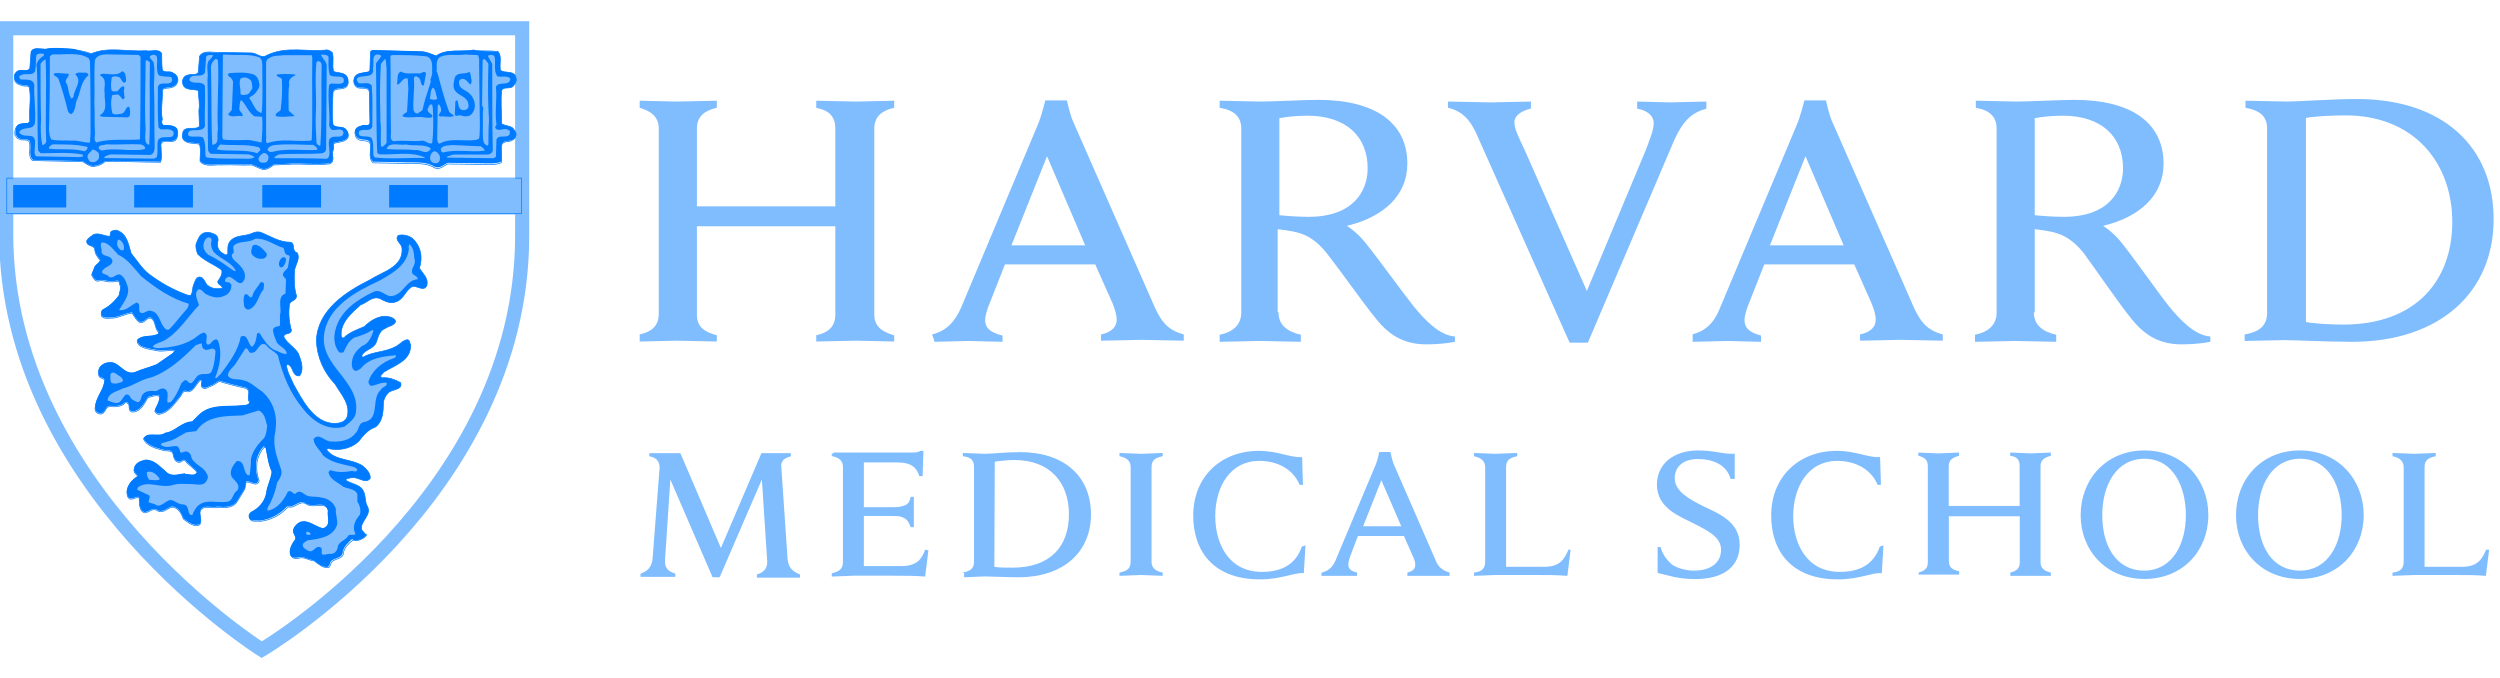 <?xml version="1.0" encoding="UTF-8"?>
<svg id="Layer_1" data-name="Layer 1" xmlns="http://www.w3.org/2000/svg" viewBox="0 0 177 48">
  <defs>
    <style>
      .cls-1 {
        stroke-width: .05px;
      }

      .cls-1, .cls-2 {
        stroke: #007bff;
      }

      .cls-1, .cls-2, .cls-3 {
        fill: none;
      }

      .cls-2 {
        stroke-width: .05px;
      }

      .cls-3 {
        stroke: #80bdff;
      }

      .cls-4 {
        fill: #007bff;
      }

      .cls-4, .cls-5 {
        stroke-width: 0px;
      }

      .cls-5 {
        fill: #80bdff;
      }
    </style>
  </defs>
  <path class="cls-5" d="M104.43,9.27c-.38-.79-.91-1.41-1.91-1.64v-.44c.62,0,2.58.06,3.05.06.44,0,2.2-.06,2.82-.06v.5c-.56.12-1.17.44-1.17.97,0,.44.23.91.73,1.97l4.4,9.97,4.17-9.97c.29-.79.56-1.41.56-1.91,0-.56-.5-.91-1.17-1.03v-.5c.56,0,1.91.06,2.32.06.38,0,1.97-.06,2.58-.06v.5c-1.03.29-1.64.85-2.26,2.2l-6.13,14.37h-1.29l-6.69-14.99Z"/>
  <path class="cls-5" d="M45.29,23.68c.79-.18,1.35-.56,1.35-1.47v-13.11c0-.85-.56-1.23-1.35-1.47v-.5c.44,0,2.2.06,2.64.06.5,0,2.38-.06,2.82-.06v.5c-.79.18-1.41.56-1.41,1.47v5.51h9.8v-5.51c0-.91-.5-1.29-1.35-1.47v-.5c.44,0,2.26.06,2.82.06.44,0,2.26-.06,2.7-.06v.5c-.79.18-1.41.56-1.41,1.47v13.17c0,.85.56,1.23,1.41,1.47v.44c-.44,0-2.26-.06-2.7-.06-.5,0-2.38.06-2.82.06v-.44c.79-.18,1.35-.56,1.35-1.47v-6.25h-9.8v6.25c0,.91.56,1.23,1.41,1.47v.44c-.44,0-2.32-.06-2.82-.06-.44,0-2.26.06-2.64.06v-.5ZM65.97,23.68c1.03-.23,1.64-.91,2.08-1.91l5.46-13.02c.23-.56.5-1.64.5-1.64h1.53s.23,1.11.5,1.64l5.75,13.08c.44.91.85,1.53,2.02,1.85v.44c-.62,0-2.58-.06-2.99-.06s-2.26.06-2.87.06v-.44c.85-.18,1.11-.62,1.11-1.03,0-.38-.12-.73-.29-1.17l-1.23-2.76h-6.39l-1.11,2.82c-.12.29-.29.79-.29,1.11,0,.5.23.85,1.23,1.11v.44c-.56,0-2.02-.06-2.38-.06l-2.43.06-.18-.53ZM76.83,17.37l-2.7-6.31-2.52,6.31h5.22ZM65.97,23.68c1.03-.23,1.64-.91,2.08-1.91l5.46-13.02c.23-.56.5-1.64.5-1.64h1.53s.23,1.11.5,1.64l5.75,13.08c.44.91.85,1.53,2.02,1.85v.44c-.62,0-2.58-.06-2.99-.06s-2.26.06-2.87.06v-.44c.85-.18,1.11-.62,1.11-1.03,0-.38-.12-.73-.29-1.17l-1.23-2.76h-6.39l-1.11,2.82c-.12.29-.29.79-.29,1.11,0,.5.23.85,1.23,1.11v.44c-.56,0-2.02-.06-2.38-.06l-2.43.06-.18-.53ZM76.83,17.37l-2.7-6.31-2.52,6.31h5.22ZM119.77,23.68c1.03-.23,1.64-.91,2.02-1.91l5.46-13.02c.23-.56.5-1.64.5-1.64h1.53s.23,1.11.5,1.64l5.75,13.08c.44.91.85,1.53,2.02,1.85v.44c-.62,0-2.58-.06-2.99-.06s-2.26.06-2.87.06v-.44c.85-.18,1.11-.62,1.11-1.03,0-.38-.12-.73-.29-1.17l-1.23-2.76h-6.37l-1.11,2.82c-.12.29-.29.79-.29,1.11,0,.5.23.85,1.17,1.11v.44c-.56,0-2.02-.06-2.32-.06l-2.52.06v-.53h-.06ZM130.53,17.37l-2.7-6.31-2.52,6.31h5.22ZM158.93,23.68c1.03-.18,1.58-.62,1.58-1.53v-13.05c0-.91-.56-1.29-1.53-1.47v-.5c.56,0,2.43.06,2.93.06.85,0,3.17-.18,4.96-.18,6.07,0,9.68,3.37,9.68,8.51s-3.78,8.68-10.03,8.68c-1.79,0-3.99-.12-4.78-.12-.5,0-2.26.06-2.82.06v-.47ZM163.27,22.8c.62.12,1.79.18,2.64.18,5.07,0,7.71-3.05,7.71-7.27s-2.76-7.54-7.54-7.54c-.97,0-2.2.06-2.82.18v14.46Z"/>
  <path class="cls-5" d="M90.52,22.12c0,.85.56,1.35,1.58,1.58v.5c-.56,0-2.38-.06-2.93-.06-.44,0-2.26.06-2.82.06v-.5c.91-.18,1.53-.67,1.53-1.58v-13.02c0-.79-.44-1.29-1.53-1.47v-.5c.56,0,2.32.06,2.87.06.85,0,3.17-.12,4.11-.12,4.05,0,6.31,1.64,6.31,4.52,0,2.26-1.7,3.78-4.28,4.4,0,0,.62.38,1.17,1.03.73.85,2.76,3.67,3.55,4.66.79.97,1.85,2.08,2.93,2.14v.38c-.56.12-1.35.18-2.02.18-1.41,0-2.52-.5-3.55-1.79-.91-1.11-2.58-3.49-3.55-4.72-.62-.73-1.29-1.35-2.64-1.53-.23-.06-.5-.06-.79-.12v5.87l.06.03ZM90.52,15.23c.56.06,1.35.12,2.14.12,3.17,0,4.17-1.85,4.17-3.43,0-2.26-1.53-3.73-4.28-3.73-.56,0-1.41.06-1.97.18v6.86h-.06Z"/>
  <path class="cls-5" d="M144,22.12c0,.85.56,1.35,1.58,1.58v.5c-.56,0-2.38-.06-2.93-.06-.44,0-2.26.06-2.82.06v-.5c.91-.18,1.53-.67,1.53-1.58v-13.02c0-.79-.44-1.29-1.47-1.47v-.5c.56,0,2.32.06,2.87.06.85,0,3.17-.12,4.11-.12,4.05,0,6.31,1.64,6.31,4.52,0,2.26-1.7,3.78-4.28,4.4,0,0,.62.38,1.17,1.03.73.85,2.7,3.67,3.49,4.66.79.97,1.85,2.08,2.93,2.14v.38c-.56.12-1.35.18-2.02.18-1.41,0-2.52-.5-3.55-1.79-.91-1.11-2.52-3.49-3.43-4.72-.62-.73-1.29-1.35-2.64-1.53-.23-.06-.5-.06-.79-.12v5.87l-.06.03ZM144,15.23c.56.06,1.35.12,2.14.12,3.17,0,4.17-1.85,4.17-3.43,0-2.26-1.53-3.73-4.28-3.73-.56,0-1.41.06-1.97.18v6.86h-.06Z"/>
  <path class="cls-5" d="M117.34,38.73h.23c.12.5.44.91.79,1.23.44.29,1.03.44,1.58.44,1.17,0,1.91-.56,1.91-1.47s-.91-1.35-2.02-1.91c-.85-.44-2.52-1.03-2.52-2.7,0-1.47,1.17-2.43,2.93-2.43,1.17,0,1.79.29,2.58.23v1.79h-.29c-.29-1.03-1.29-1.41-2.32-1.41-1.17,0-1.64.67-1.64,1.35,0,.97,1.11,1.53,2.08,2.02,1.23.56,2.52,1.17,2.52,2.7s-1.11,2.43-3.17,2.43c-1.23,0-1.97-.29-2.64-.44v-1.85h-.03Z"/>
  <path class="cls-5" d="M135.82,40.54c.44-.12.67-.29.67-.73v-6.81c0-.44-.23-.62-.67-.73v-.23c.18,0,1.17.06,1.41.06s1.23-.06,1.47-.06v.23c-.44.12-.73.29-.73.73v2.82h5.02v-2.82c0-.5-.23-.67-.67-.73v-.23c.23,0,1.17.06,1.47.06.23,0,1.17-.06,1.41-.06v.23c-.44.12-.73.29-.73.73v6.81c0,.44.29.62.73.73v.23h-2.87v-.23c.44-.12.67-.29.67-.73v-3.26h-5.02v3.17c0,.5.29.62.73.73v.23h-2.87v-.15Z"/>
  <path class="cls-5" d="M133.35,38.61l-.12,1.97c-.67-.06-1.58.44-3.11.44-3.26,0-4.72-1.97-4.72-4.52,0-2.7,1.91-4.58,4.66-4.58,1.35,0,2.2.5,3.05.44l.06,1.97h-.23c-.5-1.17-1.64-1.7-2.87-1.7-2.02,0-3.11,1.79-3.11,3.93,0,1.79.85,3.93,3.31,3.93,1.35,0,2.38-.5,2.82-1.79l.26-.09Z"/>
  <path class="cls-5" d="M147.31,36.47c0-2.52,1.79-4.58,4.52-4.58s4.52,2.08,4.52,4.58-1.79,4.52-4.52,4.52-4.52-2.02-4.52-4.52ZM154.76,36.47c0-2.02-.91-3.99-2.93-3.99s-2.99,1.91-2.99,3.99.91,3.93,2.99,3.93c2.02-.03,2.93-1.94,2.93-3.93Z"/>
  <path class="cls-5" d="M158.31,36.47c0-2.52,1.79-4.58,4.52-4.58s4.52,2.08,4.52,4.58-1.79,4.52-4.52,4.52-4.52-2.02-4.52-4.52ZM165.79,36.47c0-2.02-.91-3.99-2.93-3.99s-2.99,1.91-2.99,3.99.91,3.93,2.99,3.93c2.02-.03,2.93-1.94,2.93-3.93Z"/>
  <path class="cls-5" d="M59.02,32.04h5.51c.18,0,.5,0,.62-.12h.23l-.06,1.79h-.23c-.18-.56-.5-.97-1.58-.97h-2.35v3.17h1.91c.23,0,.62,0,.73-.06.44-.06.62-.29.67-.67h.23v2.14h-.23c-.12-.38-.29-.62-.67-.73-.12-.06-.5-.06-.73-.06h-1.91v3.55h2.64c1.11,0,1.47-.5,1.7-1.17l.23.06-.23,1.85c-.85-.06-1.35-.06-2.26-.06h-2.82c-.23,0-1.23.06-1.53.06v-.23c.5-.12.79-.29.79-.79v-6.72c0-.44-.23-.67-.79-.79v-.18h.12v-.06Z"/>
  <path class="cls-5" d="M80.05,33.09c0-.44-.23-.67-.79-.79v-.23c.29,0,1.29.06,1.53.06s1.23-.06,1.53-.06v.23c-.56.12-.79.29-.79.79v6.66c0,.44.23.67.79.79v.23c-.29,0-1.23-.06-1.53-.06-.23,0-1.23.06-1.53.06v-.23c.56-.12.79-.29.79-.79v-6.66Z"/>
  <path class="cls-5" d="M93.57,40.54c.56-.12.85-.5,1.03-.97l2.82-6.72c.12-.29.23-.85.23-.85h.79s.12.56.23.85l2.93,6.72c.18.5.44.79,1.03.97v.23h-2.99v-.23c.44-.12.56-.29.56-.56,0-.18-.06-.38-.18-.62l-.62-1.41h-3.26l-.56,1.47c-.06.18-.12.44-.12.56,0,.23.12.44.62.56v.23h-2.52v-.23ZM99.21,37.26l-1.41-3.26-1.29,3.26h2.7Z"/>
  <path class="cls-5" d="M92.43,38.61l-.12,1.97c-.67-.06-1.58.44-3.11.44-3.26,0-4.72-1.97-4.72-4.52,0-2.7,1.91-4.58,4.66-4.58,1.35,0,2.2.5,3.05.44l.06,1.97h-.23c-.5-1.17-1.64-1.7-2.87-1.7-2.02,0-3.11,1.79-3.11,3.93,0,1.79.85,3.93,3.31,3.93,1.35,0,2.38-.5,2.82-1.79l.26-.09Z"/>
  <path class="cls-5" d="M111.03,38.96c-.29.67-.62,1.17-1.7,1.17h-2.7v-7.04c0-.5.23-.67.79-.79v-.23c-.29,0-1.29.06-1.53.06s-1.23-.06-1.53-.06v.23c.56.12.79.38.79.79v6.66c0,.5-.23.73-.79.79v.23c.29,0,1.29-.06,1.53-.06h2.82c.91,0,1.47,0,2.26.06l.23-1.85h-.18v.03Z"/>
  <path class="cls-5" d="M176,38.96c-.29.67-.62,1.17-1.7,1.17h-2.64v-7.04c0-.5.23-.67.79-.79v-.23c-.29,0-1.29.06-1.53.06s-1.23-.06-1.53-.06v.23c.56.12.79.38.79.79v6.66c0,.5-.23.73-.79.79v.23c.29,0,1.29-.06,1.53-.06h2.82c.91,0,1.47,0,2.26.06l.23-1.85h-.23v.03Z"/>
  <path class="cls-5" d="M68.17,40.54c.56-.12.79-.29.79-.79v-6.72c0-.5-.29-.67-.79-.73v-.23c.29,0,1.29.06,1.53.06.44,0,1.58-.12,2.52-.12,3.11,0,5.02,1.7,5.02,4.4s-1.97,4.46-5.13,4.46c-.91,0-1.97-.06-2.38-.06-.23,0-1.17.06-1.47.06v-.29l-.09-.03ZM70.4,40.13c.29.06.85.06,1.29.06,2.64,0,3.99-1.47,3.99-3.78s-1.41-3.84-3.84-3.84c-.5,0-1.03.06-1.41.12l-.03,7.45Z"/>
  <path class="cls-5" d="M55.76,39.58l-.44-6.48c-.06-.44.18-.67.67-.79v-.23h-2.08l-2.87,6.72-2.87-6.72h-2.2v.23c.5.06.73.38.73.79l-.5,6.48c-.06.5-.29.85-.85,1.03v.23h2.46v-.23c-.62-.18-.73-.5-.73-.91l.38-5.75,2.99,6.92h.5l2.99-6.92.38,5.81c0,.38-.12.73-.73.91v.23h3.05v-.23c-.59-.23-.82-.53-.88-1.09Z"/>
  <path class="cls-5" d="M18.09,34.19v.09-.09ZM14.55,27.47s0-.04,0-.04v.04ZM20.38,23.36s0,0,.04.04c-.04,0-.04-.04-.04-.04ZM15.61,20.09s.09-.04.09-.09c-.04.04-.04.09-.09.09ZM6.81,19.78h.09s-.09,0-.09,0ZM8.09,16.64s-.04.22-.04.22c-.04.13-.13.22-.27.22l-.53-.09c-.22-.04-.4-.09-.57-.04-.09.04-.18.13-.31.27.04,0,.09.04.09.04.13.04.4.13.44.44,0,.22.13.4.27.57l.09.13s.04.09.04.18c0,.04,0,.09-.04.13l-.22.27-.13.13s-.13.27-.18.44c.04.09.13.18.18.22.22-.04.4-.04.57,0l.35.04s.09,0,.04,0h.13c.13-.04.35-.04.53.09,0,0,.13.31.18.35.04.09.04.22.04.31,0,.13-.04.27-.04.35l-.04.18s-.04.09-.04.13c-.31.49-.75.84-1.28,1.11.04,0,.04-.04.04-.04v.09c.09.04.27.04.4,0h.13c.22,0,.44-.09.66-.18l.71-.18c.13-.04.22.04.27.13.13.27.31.44.44.53l.13-.13c.13-.13.35-.31.71-.18t.09.04c.22.18.31.44.35.62.04.13.09.27.18.35.04.04.04.09.09.13v.09c0,.27-.22.35-.31.4h-.04s-.04.04-.09.04l-.57.09c-.22,0-.35.04-.49.09t.09.09c.27.13.62.18.97.27l.18.04h1.15c.09,0,.13.04.18.13.04.09,0,.18-.04.27l-.13.18s-.04.04-.09.09l-1.15.8s-.71.27-.71.27l-.88.35s-.04,0-.04.04c-.53.13-.88-.13-1.19-.4-.22-.18-.4-.31-.57-.31-.22,0-.35.04-.53.22-.04.04-.09.13-.09.22v.09l.04.04c.09.04.35.13.35.44,0,.4-.18.71-.35,1.06-.13.27-.27.53-.31.8v.04s0,.13.04.13h.04s.09,0,.09-.04l.09-.09c.04-.13.18-.31.44-.35h.09c.49.04.71,0,.88-.18.04-.04.09-.09.13-.09.13-.04.31,0,.4.13.13.09.18.22.18.4v.13c.27-.04.49-.31.71-.71l.09-.18s.13-.09.18-.13l.18-.04c.22-.09.53-.18.8,0,.04.04.09.09.13.18,0,.09.04.13.04.22,0,.27-.09.44-.18.62,0,0-.04.13-.09.22.44-.09.75-.49,1.11-.93l.18-.27c.04-.13.22-.44.57-.44h.09c.13.04.22,0,.44-.31l.35-.4s.09-.04.13-.04h.13c.09,0,.13,0,.18.04.04.04.09.09.09.13v.35s.27-.09.35-.13l.49-.31s.13-.04.22-.04l1.81.49c.35.13.44.4.44.62v.4s0,.09.04.09c.04.04.09.13.09.18s0,.09-.04.09c-.09.18-.27.4-.75.4l-.93.04c-.75,0-1.46.04-1.99.53l-.49.49s-.13.09-.18.09c-.35,0-.62.18-.93.4-.27.18-.57.35-.93.44-.27.13-.57.13-.8.13s-.35,0-.44.04c.22.27.66.4,1.06.53.04,0,.22.04.22.04.18,0,.49.04.62.31,0,.04.04.04.04.09.04.27.09.35.18.4l.04-.04c.09-.04.35-.22.57,0,.04.04.44.44.44.44l.49.49c.09.09.04.18,0,.27-.22.4-.62.31-.88.27l-.22-.04s-.27,0-.27,0c-.4.09-.93.18-1.28-.27l.04.04-.35-.31c-.31-.27-.53-.49-.93-.49-.35.09-.53.22-.57.4l.09.09.18.18s.04.09.04.13v.04c0,.09-.04.13-.13.18-.31.22-.66.53-.66.88v.13s0,.04.04.04.13-.04.13-.04c.13-.04.35-.13.57,0,.09.04.13.09.13.18l.04.27c0,.31.04.44.13.53.09-.04.13-.04.13-.04.22-.09.53-.27.88,0,.04.04.18,0,.35-.13l.35-.18h.09c.66,0,.88.57,1.06.93h.04c.27.22.53.4.71.31,0-.04.04-.04.04-.09s0-.13-.04-.22c0-.09-.04-.18-.04-.27,0-.22.09-.49.4-.62.04,0,.62-.04.62-.04h.49c.57.04,1.02.04,1.19-.31,0,0,.4-.66.44-.8,0-.09.09-.44.09-.44,0-.09.09-.18.18-.22.22-.04.4,0,.57.09,0,0,.09.04.13.04-.09-.31-.18-.62-.18-.93,0-.18,0-.31.04-.49.13-.44.31-.84.57-1.06.09-.09.18-.09.31-.04l.13.04c.09.04.13.09.18.18l.13.57c.09.4.13.75.31,1.11.04.04.04.09.04.13l-.22.88-.18.71c-.18.66-.62,1.19-1.24,1.5,0,0-.04.04,0,.09h.49c.66-.09,1.33-.4,1.77-.93.09-.09.18-.09.27-.09.13.04.22,0,.4-.13.22-.13.53-.31.93-.09.13.13.35.09.62.09.35-.04.97-.09,1.11.62v.44c.04.35.13.93-.53,1.11-.04,0-.04.04-.13,0l-.66-.27c-.53-.27-.75-.35-1.02-.04-.04.09-.13.18-.09.22.09.18.31.57,0,.84,0,0,.04-.04.04-.09l-.04.04c-.18.31-.27.53-.22.71,0,0,.04.04.27,0,.27-.13.57,0,.8.09l.35.09s.13.04.13.04l.09.09c.22.18.44.31.66.35,0-.04.04-.04.04-.04l.13-.31s.44-.22.44-.22c.27-.09.31-.13.31-.22.09-.44.4-.84.8-1.11.04-.04.13-.04.18-.04.09,0,.4-.09.57-.22l-.04-.04-.09-.13s-.09-.09-.09-.13v-.18c0-.31.18-.57.31-.75.13-.22.22-.35.22-.49,0-.09-.04-.13-.09-.22t-.04-.09l-.09-.44c-.04-.27-.04-.53-.27-.66l-.49-.22-.53-.27c-.09-.04-.13-.13-.13-.22,0-.22.13-.35.44-.4h.09c.35-.09.62,0,.84.09.22.09.31.09.35.04-.04-.18-.22-.4-.4-.57-.31-.22-.66-.31-1.06-.4-.57-.13-1.19-.27-1.59-.84-.04-.04-.04-.09-.04-.13,0-.09.04-.13.09-.18l.09-.09s.13-.09.27-.09c.75.18,1.46,0,1.95-.4.31-.4.66-.84,1.19-1.02.4-.31.49-.84.49-1.5.04-.35.18-.62.4-.88l.53-.27c.18-.04.22-.09.27-.09-.31-.13-.66-.31-1.02-.27-.04,0-.09,0-.18-.04-.18-.09-.22-.22-.22-.31v-.04c0-.18.13-.31.22-.4l.04-.04s.04-.04.09-.04l.57-.31c.75-.4,1.19-.71,1.19-1.33t-.04-.04c-.09.04-.18.09-.27.18l-.4.27c-.35.22-.8.31-1.19.4-.4.09-.8.18-1.11.35-.04.04-.09.04-.13.04-.13,0-.27-.09-.35-.22,0-.04-.04-.09-.04-.13,0-.13.04-.27.13-.31.13-.18.31-.27.49-.4.22-.13.35-.22.4-.35l.09-.22c.09-.31.27-.71.66-.88.04-.04.35-.18.35-.18q.09-.04.13-.09s0,0-.04-.04c-.62-.18-1.24.31-1.55.62t-.09.04l-.22.09c-.4.18-.84.35-1.15.66-.04.04-.09.04-.09.09-.13.04-.27,0-.35-.04-.09-.09-.18-.22-.18-.35-.09-.97.66-1.68,1.33-2.26l.13-.13s.09-.04.13-.04l.4-.22c.31-.18.66-.44,1.15-.22.35.18.66.35.97.22.22-.09.35-.27.49-.44.13-.22.31-.44.57-.57.27-.09.49-.04.66.04.09.04.22.09.27.04l.04-.04v-.09c0-.18-.13-.35-.31-.57l-.22-.31s-.04-.09-.04-.13v-.09c.09-.18.09-.4.09-.57,0-.44-.18-.93-.57-1.24-.09-.04-.35-.18-.57-.13.04.04.09.13.09.13l.22.49v.18c0,1.11-.93,1.55-1.72,1.95l-.66.35c-1.55.75-3.58,2.03-3.71,4.07.04,1.06.44,2.03,1.28,2.87l.04.04.27.44c.31.49.66,1.02.66,1.64,0,.13,0,.31-.09.49-.27.62-.97.62-1.24.62-1.5-.09-2.34-1.64-2.96-2.74l-.09-.18-.13-.27c-.18-.35-.35-.71-.4-1.15,0-.09.04-.18.09-.22.09-.09.27-.22.53-.04.04.04.31.44.31.44.04.09.04.13.09.13.04-.09.09-.13.09-.22,0-.27-.13-.57-.22-.84l-.04-.09c-.09-.13-.27-.27-.4-.44-.22-.22-.44-.4-.62-.71t-.04-.09v-.04c0-.35.31-.44.44-.49,0,0,.04,0,.09-.04-.09-.4-.18-.8-.18-1.19,0-.22,0-.4.04-.62v-.09l.35-.35c.09-.09.13-.09.13-.09-.13-.44-.13-.88-.13-1.33v-.53s.13-.44.13-.44c.04-.18.13-.31.13-.44,0-.04,0-.09-.04-.13-.22-.13-.27-.4-.31-.53,0,0,0-.13-.04-.13h.09c-.62,0-1.15-.22-1.64-.44l-.57-.27c-.13-.04-.27,0-.44.09l-.31.09-.31.04c-.31.04-.62.09-.8.31-.09.13-.09.27-.09.57v.27c-.04.18-.13.22-.22.27-.18.09-.35,0-.44-.09h-.04c-.49-.27-.66-.75-.53-1.24.04-.09-.04-.13-.09-.18-.13-.09-.35-.13-.53-.09-.13.04-.22.22-.35.44,0,0-.04.09-.04.13v.04c0,.18.04.35.09.44.22.22.53.4.84.57l.8.49s.04.04.09.13c.04.09.04.18.04.22,0,.27-.13.53-.27.66.09.04.27.18.27.4v.09c0,.09-.09.18-.18.22-.49.13-.93,0-1.28-.27l-.22-.31c-.09-.13-.13-.18-.18-.18-.04.04-.09.13-.09.22l-.09.22s-.04.18-.04.18c-.04.18-.04.44-.22.62-.04.04-.13.09-.22.04l-.22-.04c-.97-.31-1.86-.84-2.83-1.55-.44-.31-.75-.75-1.06-1.19l-.22-.31s-.04-.04-.04-.09l-.09-.31c-.18-.57-.31-.97-.75-1.11.13.13.04.13.04.13Z"/>
  <path class="cls-3" d="M.44,16.59V2h36.53v14.68c0,18.48-18.44,29.32-18.44,29.32,0,0-18.09-11.36-18.09-29.41Z"/>
  <path class="cls-4" d="M25.91,37.86c-.09-.09-.27-.31-.31-.35-.13-.66.84-1.06.35-1.77-.13-.4-.04-.93-.44-1.24-.27-.22-.66-.27-1.02-.49,0-.18.22-.13.35-.18.53-.13,1.02.49,1.37.04.04-.35-.27-.66-.53-.88-.8-.53-1.99-.35-2.56-1.15l.09-.09c.75.18,1.59.04,2.17-.49.35-.44.66-.84,1.19-1.02.53-.4.57-1.06.57-1.72.04-.27.13-.49.35-.71.27-.27,1.02-.18.88-.71-.4-.22-.84-.4-1.33-.35-.22-.13.04-.27.13-.4.75-.49,1.95-.8,1.9-1.95-.09-.13-.04-.31-.22-.35-.35.04-.53.35-.84.49-.71.4-1.64.35-2.3.75-.13,0-.09-.18-.04-.22.27-.35.8-.4.97-.84.13-.35.22-.84.62-.97.22-.18.62-.18.75-.49-.04-.18-.22-.27-.35-.31-.71-.22-1.37.18-1.86.66-.49.22-1.06.4-1.46.8-.09.04-.18-.04-.18-.13-.09-.97.75-1.64,1.37-2.21.44-.13.84-.66,1.37-.44.35.18.75.4,1.15.22.53-.18.66-.8,1.11-1.06.35-.13.84.4,1.06-.09.13-.53-.31-.84-.53-1.24.27-.75.09-1.59-.53-2.12-.27-.18-.66-.27-.97-.18-.27.35.22.53.27.88.13,1.37-1.37,1.68-2.26,2.26-1.68.84-3.71,2.12-3.8,4.29.04,1.19.53,2.26,1.33,3.1.44.75,1.11,1.42.84,2.34-.18.4-.62.44-.97.44-1.42-.09-2.21-1.68-2.83-2.79-.18-.44-.44-.84-.49-1.33.09-.09.13-.04.22,0,.27.22.22.8.71.75.35-.49.09-1.11-.09-1.59-.27-.44-.8-.71-1.02-1.15-.04-.35.49-.13.53-.49-.18-.62-.22-1.28-.13-1.86.09-.27.49-.22.49-.57-.18-.62-.18-1.19-.13-1.86.09-.4.4-.8.18-1.19-.44-.13-.09-.66-.49-.75-.8,0-1.42-.44-2.12-.71-.35-.09-.62.13-.88.18-.44.09-.93.09-1.24.44-.22.27-.18.53-.18.88-.09.22-.27.04-.35,0-.35-.18-.44-.53-.35-.88.04-.18-.04-.35-.18-.44-.22-.13-.53-.22-.8-.13-.35.13-.44.49-.57.8-.04.22.04.53.13.71.49.49,1.15.71,1.68,1.11.09.27-.09.57-.27.8-.04.27.35.27.31.49-.4.09-.75.04-1.06-.22-.18-.18-.22-.53-.53-.57-.27,0-.35.4-.44.57-.09.22-.04.57-.22.75l-.22-.04c-.97-.35-1.86-.84-2.74-1.5-.49-.4-.84-.97-1.24-1.46-.18-.57-.27-1.42-1.06-1.64-.18.04-.4.04-.4.22l-.04.22c-.4,0-.75-.27-1.15-.13-.18.13-.4.27-.49.44-.04.44.49.27.57.57,0,.31.22.57.4.8-.09.18-.27.27-.4.44l-.22.57c.09.18.22.44.44.44.35-.13.62.09.97.04.22.04.57-.18.57.18.13.27,0,.53-.04.8-.31.44-.71.8-1.15,1.02-.13.09-.13.31-.09.44.18.22.53.13.8.13.49-.04.88-.31,1.37-.35.13.22.31.53.53.66.4.09.49-.44.84-.27.31.22.22.71.49.97.04.18-.13.18-.22.22-.4.13-.97,0-1.28.35-.04.18.13.35.27.44.35.18.8.22,1.24.31.4.04.8-.09,1.15,0l-.13.18-1.15.8c-.53.22-1.11.35-1.59.57-.75.18-1.06-.75-1.72-.71-.27,0-.49.09-.66.27-.18.18-.18.44-.13.66.09.22.4.13.4.35-.04.66-.62,1.15-.66,1.86-.04.18.04.4.22.44.13.09.31.04.4-.09.13-.13.13-.35.4-.4.4.04.84.04,1.11-.27.13-.04.27.13.27.22,0,.18,0,.35.18.44.57.04.88-.57,1.15-1.02.27-.04.53-.22.8-.09.09.4-.22.71-.31,1.06.04.09.13.18.27.22.71-.09,1.11-.75,1.55-1.28.09-.13.13-.35.35-.35.53.18.71-.49,1.02-.75h.13c.04.18-.09.27,0,.44.22.27.49-.04.75-.09l.49-.31c.57.18,1.24.35,1.86.49.49.18,0,.71.31,1.02-.09.18-.27.22-.49.22-1.06.13-2.26-.13-3.1.66l-.49.49c-.8.04-1.19.71-1.9.8-.49.35-1.24-.13-1.55.4.22.49.84.66,1.37.8.22.09.57-.04.71.22.04.22.09.53.35.62.22.09.35-.22.53-.09.27.35.66.53.84.84-.18.31-.57.13-.84.13l-.04-.04c-.44.04-.97.27-1.33-.13-.44-.35-.8-.84-1.46-.84-.35.09-.75.22-.8.66-.04.22.18.35.27.49-.44.27-.88.75-.75,1.33.04.13.09.27.27.27.22,0,.4-.18.57-.09.04.35-.04.93.4,1.06.35-.04.57-.4.93-.13.35.18.66-.18.97-.27.49,0,.71.49.84.84.31.22.75.62,1.15.4.27-.4-.27-.93.27-1.19.35-.09.62.04.97-.04.53.04,1.15.09,1.46-.49l.49-.8.09-.49c.31-.09.75.4.88-.09-.18-.49-.22-.97-.13-1.46.09-.35.27-.71.49-.93l.13.04c.13.57.18,1.19.44,1.72-.04.53-.35,1.02-.4,1.59-.13.57-.53,1.02-1.06,1.28-.13.09-.22.27-.13.44.13.27.49.13.75.18.75-.09,1.42-.44,1.95-1.02.53.13.8-.49,1.28-.22.49.4,1.42-.27,1.59.53-.09.4.27,1.06-.35,1.24-.62-.09-1.33-.93-1.95-.18-.13.13-.22.35-.13.53.09.18.22.4.04.53-.18.27-.4.66-.27,1.02.13.22.35.22.57.18.35-.13.71.18,1.06.18.31.22.62.53,1.02.49.18-.09.13-.31.27-.44.27-.22.8-.18.8-.66.09-.35.4-.66.66-.88.13.22.84.04,1.02-.31Z"/>
  <path class="cls-1" d="M25.91,37.86c-.09-.09-.27-.31-.31-.35-.13-.66.84-1.06.35-1.77-.13-.4-.04-.93-.44-1.24-.27-.22-.66-.27-1.02-.49,0-.18.22-.13.35-.18.53-.13,1.02.49,1.37.04.04-.35-.27-.66-.53-.88-.8-.53-1.99-.35-2.56-1.15l.09-.09c.75.18,1.59.04,2.17-.49.35-.44.66-.84,1.19-1.02.53-.4.57-1.06.57-1.72.04-.27.13-.49.35-.71.27-.27,1.02-.18.88-.71-.4-.22-.84-.4-1.33-.35-.22-.13.04-.27.13-.4.75-.49,1.95-.8,1.9-1.95-.09-.13-.04-.31-.22-.35-.35.04-.53.35-.84.49-.71.4-1.64.35-2.3.75-.13,0-.09-.18-.04-.22.27-.35.8-.4.97-.84.13-.35.22-.84.62-.97.22-.18.62-.18.75-.49-.04-.18-.22-.27-.35-.31-.71-.22-1.37.18-1.86.66-.49.22-1.06.4-1.46.8-.09.04-.18-.04-.18-.13-.09-.97.75-1.64,1.37-2.21.44-.13.84-.66,1.37-.44.35.18.75.4,1.15.22.53-.18.66-.8,1.11-1.06.35-.13.84.4,1.06-.09.13-.53-.31-.84-.53-1.24.27-.75.09-1.59-.53-2.12-.27-.18-.66-.27-.97-.18-.27.35.22.53.27.88.13,1.37-1.37,1.68-2.26,2.26-1.68.84-3.71,2.12-3.8,4.29.04,1.19.53,2.26,1.33,3.1.44.75,1.11,1.42.84,2.34-.18.4-.62.44-.97.44-1.42-.09-2.21-1.68-2.83-2.79-.18-.44-.44-.84-.49-1.33.09-.09.13-.04.22,0,.27.22.22.8.71.75.35-.49.09-1.11-.09-1.59-.27-.44-.8-.71-1.02-1.15-.04-.35.49-.13.53-.49-.18-.62-.22-1.28-.13-1.86.09-.27.49-.22.49-.57-.18-.62-.18-1.19-.13-1.86.09-.4.4-.8.18-1.19-.44-.13-.09-.66-.49-.75-.8,0-1.42-.44-2.12-.71-.35-.09-.62.13-.88.18-.44.09-.93.09-1.24.44-.22.27-.18.53-.18.88-.09.22-.27.04-.35,0-.35-.18-.44-.53-.35-.88.04-.18-.04-.35-.18-.44-.22-.13-.53-.22-.8-.13-.35.13-.44.49-.57.8-.04.22.04.53.13.71.49.49,1.15.71,1.68,1.11.09.27-.09.57-.27.8-.04.27.35.27.31.49-.4.09-.75.04-1.06-.22-.18-.18-.22-.53-.53-.57-.31,0-.35.4-.44.57-.09.22-.04.57-.22.75l-.22-.04c-.97-.35-1.86-.84-2.74-1.5-.49-.4-.84-.97-1.24-1.46-.18-.57-.27-1.42-1.06-1.64-.18.04-.4.04-.4.22l-.04.22c-.4,0-.75-.27-1.15-.13-.18.13-.4.27-.49.44-.04.44.49.27.57.62,0,.31.22.57.4.8-.09.18-.27.27-.4.44l-.22.57c.09.18.22.44.44.44.35-.13.62.09.97.04.22.04.57-.18.57.18.13.27,0,.53-.04.8-.31.44-.71.8-1.15,1.02-.13.09-.13.31-.09.44.18.22.53.13.8.13.49-.04.88-.31,1.37-.35.13.22.31.53.53.66.4.09.49-.44.84-.27.31.22.22.71.49.97.04.18-.13.18-.22.22-.4.13-.97,0-1.28.35-.04.18.13.35.27.44.35.18.8.22,1.24.31.4.04.8-.09,1.15,0l-.13.18-1.15.8c-.53.22-1.11.35-1.59.57-.75.18-1.06-.75-1.72-.71-.27,0-.49.09-.66.27-.18.18-.18.44-.13.66.09.22.4.13.4.35-.04.66-.57,1.15-.66,1.86-.04.18.04.4.22.44.13.09.31.04.4-.09.13-.13.13-.35.4-.4.4.04.84.04,1.11-.27.13-.04.27.13.27.22,0,.18,0,.35.18.44.62.04.88-.57,1.15-1.02.27-.04.53-.22.8-.09.09.4-.22.71-.31,1.06.04.09.13.18.27.22.71-.09,1.11-.75,1.55-1.28.09-.13.13-.35.35-.35.53.18.71-.49,1.02-.75h.13c.04.18-.09.27,0,.44.22.27.49-.04.75-.09l.49-.31c.57.18,1.24.35,1.86.49.49.18,0,.71.31,1.02-.09.18-.27.22-.49.22-1.06.13-2.26-.13-3.1.66l-.49.49c-.8.04-1.19.71-1.9.8-.49.35-1.24-.13-1.55.4.22.49.84.66,1.37.8.22.09.57-.04.71.22.04.22.09.53.35.62.22.09.35-.22.53-.09.27.35.66.53.84.84-.18.31-.57.13-.84.13l-.04-.04c-.44.04-.97.27-1.33-.13-.44-.35-.8-.84-1.46-.84-.35.09-.75.22-.8.66-.04.22.18.35.27.49-.44.27-.88.75-.75,1.33.04.13.09.27.27.27.22,0,.4-.18.57-.09.04.35-.04.93.4,1.06.35-.04.57-.4.93-.13.35.18.66-.18.97-.27.49,0,.71.49.84.84.31.22.75.62,1.15.4.27-.4-.27-.93.27-1.19.35-.09.62.04.97-.04.53.04,1.15.09,1.46-.49l.49-.8.09-.49c.31-.09.75.4.93-.09-.18-.49-.22-.97-.13-1.46.09-.35.27-.71.49-.93l.13.04c.13.57.18,1.19.44,1.72-.04.53-.35,1.02-.4,1.59-.13.57-.53,1.02-1.06,1.28-.13.09-.22.27-.13.44.13.27.49.13.75.18.75-.09,1.42-.44,1.95-1.02.53.13.8-.49,1.28-.22.49.4,1.42-.27,1.59.53-.09.4.27,1.06-.35,1.24-.62-.09-1.33-.93-1.95-.18-.13.13-.22.35-.13.53.09.18.22.4.04.53-.18.27-.4.66-.27,1.02.13.22.35.22.57.18.35-.13.71.18,1.06.18.31.22.62.53,1.02.49.18-.09.13-.31.27-.44.27-.22.8-.18.8-.66.09-.35.4-.66.71-.88.04.18.75,0,.93-.35Z"/>
  <path class="cls-5" d="M14.99,16.99c-.09.31-.04.57.13.84.49.53,1.28.71,1.59,1.37l-.18-.04c-.57-.4-1.15-.84-1.77-1.11-.22-.18-.4-.44-.35-.75.04-.22.13-.44.35-.49.09,0,.22.04.22.18Z"/>
  <path class="cls-5" d="M20.07,17.57c.09.13.04.44.31.49.09,0,.13.09.13.13-.04.22-.09.49-.13.75-.09.18-.35.27-.35.53,0,.13.22.22.22.35l-.04.97c-.57.18-.31.93-.35,1.33-.09.31,0,.62-.04.93-.13.09-.4.04-.49.27,0,.35.18.66.27.93.22.31.66.4.71.8-.31.04-.57-.18-.88-.27-.44-.22-.75-.71-1.02-1.15-.09-.09-.18-.09-.22.04-.04.27-.09.71-.35.88-.31-.18-.27-.97-.8-.71-.18,1.02-.84,1.86-1.46,2.7-.13.04-.18.27-.35.22.31-.8.53-1.72.22-2.61-.09-.18-.22-.13-.35-.04-.13.09-.22.35-.44.27-.18-.27.18-.66-.22-.84-.35.09-.53.35-.8.49-.71.44-1.59.57-2.43.62-.18,0-.31-.04-.4-.13.22-.22.53-.27.8-.4,1.02-.57,1.68-1.68,2.48-2.52-.09-.35-.4-.8-.04-1.11.27-.04.35.27.57.35.35.18.8.31,1.19.13.35-.09.57-.4.57-.71.04-.13-.09-.22-.18-.27-.09,0-.22,0-.27-.09,0-.18.13-.27.27-.31.4.04.8.88,1.11.18.18-.57-.35-1.02-.75-1.37-.09-.13-.18-.22-.13-.4.31-.18-.09-.44.18-.66.4-.31,1.02-.13,1.46-.44.84-.04,1.37.49,2.03.66Z"/>
  <path class="cls-5" d="M8.75,17.34c.04.13.04.22,0,.35-.09.09-.22,0-.27-.04-.13-.13-.22-.31-.18-.44,0-.53.44-.04.44.13Z"/>
  <path class="cls-5" d="M8.4,18.05c.66.31,1.11.97,1.59,1.5,1.02.84,2.12,1.59,3.36,1.95.04.18-.09.35-.22.49-.4.44-.75.93-1.15,1.33-.09.04-.18.04-.27-.04-.44-.4-.4-1.24-1.11-1.28-.22-.04-.44.27-.66.13-.22-.18.09-.62-.27-.71-.4.18-.75.62-1.24.53.31-.53.84-1.11.57-1.77-.09-.31-.27-.66-.53-.75-.27-.04-.44.31-.75.18-.13-.27-.66-.13-.44-.49.18-.27.88-.35.62-.8-.18-.27-.66-.13-.71-.49.04-.22-.13-.49,0-.66.49-.04.84.53,1.19.88Z"/>
  <path class="cls-5" d="M29.36,18.36c.09.4-.27.62-.18.97.09.18.4.22.4.44-.88.04-1.06,1.24-1.99,1.19-.4-.09-.66-.49-1.11-.31-1.15.53-2.43,1.37-2.74,2.74-.13.53-.09,1.11.27,1.55.09.04.22.04.31,0,.22-.44.44-1.02,1.02-1.11.35-.13.66-.22.97-.44.04,0,.13-.04.13.04-.13.4-.35.93-.8,1.06-.35.27-.66.62-.71,1.06-.04.22-.04.49.13.66.18.13.35-.04.49-.13.62-.75,1.55-.84,2.48-.93.04.09-.09.22-.18.22-.8.27-1.55.88-1.77,1.68.04.13.09.22.18.27.4-.04.71-.27,1.11-.22.09.27-.31.27-.4.49-.75.66,0,2.12-1.24,2.3-.35.09-.31.53-.53.75-.4.53-1.06.66-1.72.62-.49.04-.88-.66-1.28-.18.04.49.44.75.66,1.15.62.57,1.42.62,2.21.84.09.04.18.09.22.18,0,.18-.22.13-.35.09-.49.09-1.02.13-1.5-.04-.09-.04-.13.09-.18.13.09.53.66.71,1.02,1.02.35.18.84.13,1.02.53v.53c.18.27.27.62.18.93-.35.4-.57.88-.31,1.37-.13.13-.35,0-.49.09-.18.35-.62.4-.75.75-.04.31-.18.53-.49.57-.22-.04-.4.09-.62.04-.13-.18.09-.44-.18-.53-.35-.09-.44.44-.8.27-.18-.09-.35-.18-.4-.35-.04-.22.18-.27.35-.4.8-.09,1.81-.22,2.08-1.11.04-.4-.13-.75-.09-1.11-.13-.44-.57-.75-1.02-.8-.44-.13-.88.04-1.24-.27-.13-.09-.27-.18-.4-.13-.13,0-.18.18-.31.13-.13-.13-.27-.27-.44-.13-.27.57-.71,1.19-1.42,1.33-.09-.18.09-.35.18-.53.22-.44.4-.97.49-1.46.18-.27.4-.57.27-.97-.27-.8-.62-1.68-.4-2.61.18-1.11-.09-2.12-.93-2.87-.44-.27-.84-.71-1.37-.8-.35-.13-.88.04-1.06-.35.04-.4.44-.57.62-.93l.62-.97c.27-.04.18.35.44.31.49,0,.49-.84,1.02-.57.22.35.62.44.84.75.35,1.37.84,2.65,1.77,3.76.71.93,1.81,1.64,2.96,1.28.31-.27.75-.53.8-1.02.31-2.17-2.48-3.23-2.26-5.4.18-2.03,2.26-3.14,3.89-3.89.88-.49,2.03-1.11,2.12-2.3-.04-.13,0-.18.04-.31.35.35.31.75.35,1.06Z"/>
  <path class="cls-5" d="M14.55,24.77c.27.04.57-.27.71.09-.04.49-.09,1.06-.31,1.5-.22.22-.57.04-.84.18-.35.09-.44.97-.88.4-.18-.09-.31.13-.4.22-.18.44-.4.93-.71,1.28-.09.04-.18.09-.27.04-.04-.31.18-.84-.27-.97-.18-.04-.35.09-.53.18-.35-.04-.84-.04-1.02.35-.04.18-.09.4-.27.44-.22-.09-.49-.18-.57-.44-.09-.09-.22-.18-.35-.04-.18.18-.27.53-.57.53-.22,0-.44-.09-.66-.18.04-.53.66-.62,1.06-.84.75-.18,1.33-.66,2.08-.8,1.19-.44,2.17-1.33,3.1-2.26.13-.04.27-.13.44-.13,0,.13,0,.4.27.44Z"/>
  <path class="cls-5" d="M8.71,26.99c-.22.13-.53.22-.8.13-.13-.13-.09-.4-.09-.62.09-.18.27-.13.4-.04.13.13.49.22.49.53Z"/>
  <path class="cls-5" d="M18.92,30.08c-.04.35-.04.62-.22.93-.4.4-.8.88-.93,1.46,0,.4-.04.8-.09,1.15-.13.09-.22-.04-.27-.13-.18-.27-.13-.93-.66-.84-.27.31-.53.71-.35,1.11.22.31.66.53.4.97-.35.18-.27.75-.75.8-.71.09-1.46-.22-2.03.27-.18.18-.31.4-.4.66-.35.04-.22-.4-.4-.62-.13-.18-.35-.09-.53-.18-.27-.09-.53-.4-.84-.18-.27.13-.57.49-.88.22l-.44-.13c-.04-.13.13-.35.04-.49l-.84-.4c-.04-.09.04-.18.09-.22.71-.44,1.46.09,2.3-.09.53-.18,1.02-.09,1.59-.09.31.04.71.09.88-.18.13-.18.18-.4.04-.57-.22-.53-1.02-.66-1.11-1.28-.04-.13-.13-.22-.27-.27-.18-.09-.31.13-.49.04-.04-.18-.09-.4-.27-.44-.35,0-.8.18-1.11-.09.04-.18.27-.13.44-.22.49-.09.93-.44,1.37-.66l.71-.09c.71-1.11,2.12-1.06,3.27-1.11l1.15-.35c.4.18.49.66.57,1.02Z"/>
  <path class="cls-5" d="M11.32,33.93c-.22.13-.49.04-.75.04-.13-.13-.18-.4-.18-.53.35-.18.75.18.93.49Z"/>
  <path class="cls-5" d="M21.98,37.77c.04.13-.13.09-.18.09-.09.04-.09-.04-.13-.09,0-.22.27-.09.31,0Z"/>
  <path class="cls-4" d="M18.88,17.96c.04.18-.09.31-.22.35-.27.04-.53,0-.75-.22-.22-.18-.09-.44-.04-.66.09-.13.27-.13.4-.04.22.09.44.35.62.57Z"/>
  <path class="cls-4" d="M20.25,18.36c0,.18-.09.4-.22.53-.13.09-.22.04-.27-.09-.04-.22.04-.4.18-.53.09-.09.27-.09.31.09Z"/>
  <path class="cls-4" d="M18.7,20.09l-.04.4c-.4.44-.4,1.15-1.02,1.42-.18.04-.31-.09-.35-.22-.04-.27-.09-.57.04-.84.27-.13.35.4.53.13.09-.4.4-.66.57-.97.13-.09.22,0,.27.09Z"/>
  <path class="cls-5" d="M36.92,12.66H.48v2.52h36.44v-2.52Z"/>
  <path class="cls-1" d="M36.92,12.61H.48v2.52h36.44v-2.52Z"/>
  <path class="cls-4" d="M31.71,13.1h-4.16v1.59h4.16v-1.59Z"/>
  <path class="cls-4" d="M22.73,13.1h-4.16v1.59h4.16v-1.59Z"/>
  <path class="cls-4" d="M13.66,13.1h-4.16v1.59h4.16v-1.59Z"/>
  <path class="cls-4" d="M4.69,13.1H.93v1.59h3.76v-1.59Z"/>
  <path class="cls-4" d="M35.25,3.64c.31.35.09.88.18,1.33.31.27,1.02-.04,1.11.57.04.27-.09.4-.22.57-.22.22-.62,0-.8.27-.09.75,0,1.55,0,2.39.22.13.53.13.75.27.13.13.27.31.27.49-.04.22-.13.35-.35.4-.18.09-.53,0-.66.27-.09.4.04.84-.04,1.24-.27.13-.57.13-.88.13l-2.92-.04c-.27.13-.57.44-.93.27-.62-.4-1.46-.27-2.17-.31l-2.17-.04c-.4-.35-.09-.93-.22-1.37-.13-.27-.53-.13-.8-.27-.22-.09-.27-.35-.27-.53.04-.27.27-.35.49-.4.18-.09.49.09.57-.18,0-.75-.04-1.5-.04-2.21-.04-.44-.66-.18-.88-.35-.22-.13-.27-.4-.18-.66.18-.4.71-.31,1.06-.44l.04-.13.04-1.28.13-.09,3.41.09c.4,0,.75.18,1.11.31.71-.53,1.77-.27,2.65-.4.53.13,1.15.04,1.72.13Z"/>
  <path class="cls-2" d="M35.25,3.64c.31.35.09.88.18,1.33.31.27,1.02-.04,1.11.57.04.27-.09.44-.22.57-.22.22-.62,0-.8.27-.09.75,0,1.55,0,2.39.22.13.53.13.75.27.13.13.27.31.27.49-.04.22-.13.35-.35.44-.18.09-.53,0-.66.27-.09.4.04.84-.04,1.28-.27.13-.57.13-.88.13l-2.92-.04c-.27.13-.57.44-.93.27-.62-.4-1.46-.27-2.17-.31l-2.17-.04c-.4-.35-.09-.93-.22-1.37-.13-.27-.53-.13-.8-.27-.22-.09-.27-.35-.27-.53.04-.27.27-.35.49-.44.18-.09.49.09.57-.18,0-.75-.04-1.5-.04-2.21-.04-.44-.66-.18-.88-.35-.22-.13-.27-.44-.18-.66.18-.4.71-.31,1.06-.44l.04-.13.04-1.28.13-.09,3.41.09c.4,0,.75.18,1.11.31.71-.53,1.77-.27,2.65-.44.53.13,1.15,0,1.72.13Z"/>
  <path class="cls-4" d="M23.13,3.55c.13-.04.31.09.4.18.13.49-.04.88.09,1.33.31.13.8.04.97.4.09.18.09.49-.04.62-.27.31-.8.04-.97.4-.04.88-.09,1.5,0,2.34.27.27.71.04.93.35.13.13.18.31.13.53-.18.31-.62.31-.97.4-.13.13,0,.35-.09.53-.13.31.18.71-.22.93-1.02.13-1.99-.04-3.01.04l-.97.04c-.27.18-.57.44-.93.27l-.62-.27c-.75.04-1.42-.04-2.17,0-.49-.04-1.19.18-1.5-.27,0-.4.09-.8-.04-1.19-.35-.13-.97.04-1.19-.4-.04-.13,0-.35.04-.49.27-.4.88-.04,1.15-.35l-.04-1.11c.09-.53-.04-.93-.04-1.42-.35-.13-1.02.04-1.11-.53-.04-.31.13-.53.4-.57.27-.09.57.04.71-.18l.09-1.15c.31-.49,1.02-.18,1.46-.27l2.26.04c.35.04.66.4,1.02.18,1.42-.71,2.92-.22,4.29-.4Z"/>
  <path class="cls-2" d="M23.13,3.55c.13-.04.31.09.4.18.13.49-.04.88.09,1.33.31.13.8.04.97.44.09.18.09.49-.04.62-.27.31-.8.04-.97.4-.04.88-.09,1.5,0,2.34.27.27.71.04.93.35.13.13.18.31.13.53-.18.31-.62.31-.97.4-.13.13,0,.35-.09.53-.13.31.18.71-.22.93-1.02.13-1.99-.04-3.01.04l-.97.04c-.27.18-.57.44-.93.27l-.62-.27c-.75.04-1.42-.04-2.17,0-.49-.04-1.19.18-1.5-.27,0-.4.09-.8-.04-1.19-.35-.13-.97.04-1.19-.44-.04-.13,0-.35.04-.49.27-.4.88-.04,1.15-.35l-.04-1.11c.09-.53-.04-.93-.04-1.42-.35-.13-1.02.04-1.11-.53-.04-.31.13-.53.4-.57.27-.09.57.04.71-.18l.09-1.15c.31-.49,1.02-.22,1.46-.27l2.26.04c.35.04.66.4,1.02.18,1.42-.71,2.92-.22,4.29-.4Z"/>
  <path class="cls-4" d="M6.45,3.81c1.19-.53,2.56-.13,3.89-.22.35.09.88-.18,1.11.18,0,.4,0,.75.04,1.15.13.27.53.04.75.22.13.09.27.13.31.31.09.18.04.35-.09.53-.27.27-.57.18-.88.27l-.09.13c.04.71-.13,1.37,0,2.03-.04.13-.09.35.09.44.35,0,.71,0,.93.22.09.18.09.4.04.57-.13.75-1.28-.09-1.15.75,0,.31.09.75-.04,1.06-1.33,0-2.7-.09-3.94-.04-.22.22-.53.31-.84.35-.27-.04-.49-.18-.71-.35-1.19-.04-2.39-.04-3.54-.09-.35-.31-.09-.84-.22-1.33-.18-.22-.49-.04-.71-.18-.18-.04-.22-.18-.31-.31,0-.27,0-.49.18-.66.18-.13.49-.13.71-.13l.13-.13c-.09-.8.13-1.59-.04-2.43-.13-.18-.35-.04-.49-.13-.22-.04-.44-.13-.53-.35-.04-.18-.09-.4.09-.57.27-.31.75.04.97-.27l.09-1.19c.18-.35.66-.18,1.02-.18.57-.13,1.33-.04,1.99,0,.4.13.84.22,1.24.35Z"/>
  <path class="cls-2" d="M6.45,3.81c1.19-.53,2.56-.13,3.89-.22.35.09.88-.18,1.11.22,0,.4,0,.75.04,1.15.13.27.53.04.75.22.13.09.27.13.31.31.09.18.04.35-.09.53-.27.27-.57.18-.88.27l-.09.13c.04.71-.13,1.37,0,2.03-.04.13-.09.35.09.44.35,0,.71,0,.93.22.09.18.09.4.04.57-.13.75-1.28-.09-1.15.75,0,.31.09.75-.04,1.06-1.33,0-2.7-.09-3.94-.04-.22.22-.53.31-.84.35-.27-.04-.49-.22-.71-.35-1.19-.04-2.39-.04-3.58-.09-.35-.31-.09-.84-.22-1.33-.18-.22-.49-.04-.71-.18-.18-.04-.22-.18-.31-.31,0-.27,0-.49.22-.66.18-.13.49-.13.71-.13l.13-.13c-.09-.8.13-1.59-.04-2.43-.13-.18-.35-.04-.49-.13-.22-.04-.44-.13-.53-.35-.04-.18-.09-.4.09-.57.27-.31.75.04.97-.27l.09-1.19c.18-.35.66-.18,1.02-.18.57-.13,1.33-.04,1.99,0,.4.09.84.13,1.24.31Z"/>
  <path class="cls-5" d="M6.28,4.12l.09.22c.04,1.64.04,3.32.04,5.09l-.04.66c-.4.04-.84-.18-1.33-.13-.49-.04-.97.04-1.42-.09-.27-.57-.09-1.15-.13-1.77.04-1.24.04-2.74.04-4.07,0-.09.13-.13.18-.18.93.04,1.86-.18,2.56.27Z"/>
  <path class="cls-5" d="M3.01,3.99c-.22.18-.53.49-.4.8.09,2.08,0,3.94.09,5.88l.18.18c.97,0,2.03-.09,2.96.09.04.04.04.09.04.13-.27.09-.53.04-.8.04l-2.52-.04c-.18-.13-.09-.49-.09-.71,0-.27.09-.53-.18-.71-.35-.09-.71.04-.93-.27.18-.49.97-.09,1.11-.66.09-.93-.09-1.81-.04-2.7-.09-.49-.62-.35-.97-.4-.04-.04-.13-.13-.09-.22.31-.31.88.04,1.11-.35.09-.4.04-.75.09-1.15.13-.13.35-.13.53-.09v.18h-.09Z"/>
  <path class="cls-5" d="M9.95,4.03c0,1.99,0,3.89-.04,5.84-.97.09-2.08-.09-3.1.22-.22-.22-.04-.53-.09-.8-.04-.62,0-1.37-.04-2.03.04-.97-.04-2.03.04-3.01.13-.31.49-.4.8-.4l2.3.04.13.13Z"/>
  <path class="cls-5" d="M11.1,3.99c.09.4-.09.93.13,1.33.27.13.62.09.88.13.09.09.09.27.04.35-.27.27-.84-.09-.97.35,0,.97-.04,1.9.04,2.87l.13.13c.31.04.71-.09.93.18.04.13,0,.31-.13.35-.31.09-.8-.09-.97.27-.09.4.04.8-.09,1.19l-.18.09-3.49-.04c-.09-.04,0-.09.04-.13l.35-.13,2.83.04c.31-.09.31-.44.31-.66-.04-1.37,0-2.61-.04-3.94-.04-.66.09-1.33-.04-1.95-.04-.13-.27-.27-.27-.4.09-.18.4-.18.49-.04Z"/>
  <path class="cls-5" d="M26.97,3.99c-.04.18-.31.35-.35.53.04,2.03,0,4.25.09,6.32l.18.09c1.11.04,2.26-.22,3.18.22t0,.04c-1.19-.04-2.39.09-3.54-.04l-.09-.13c-.04-.44.04-.88-.13-1.24-.27-.27-1.06.09-.88-.49.31-.22.75.09.93-.31,0-1.02.04-1.95-.04-2.92-.22-.31-.62-.09-.93-.18-.09-.09-.18-.27-.09-.35.31-.27,1.24.09,1.11-.71.09-.31-.13-.93.31-.97.09.04.22,0,.27.13Z"/>
  <path class="cls-5" d="M35.02,4.03c.09.49-.09.93.18,1.37.31.09.75-.09.93.18-.04.57-.84.13-1.02.57.09.93-.09,1.72.04,2.7-.09.09-.13.18-.04.27.27.22.62-.13.88.09.18.04.09.18.09.31-.22.31-.75-.04-.93.35l-.04,1.24-.18.09-3.27-.04s-.04-.09.04-.09l.4-.13h2.48c.13-.04.31-.13.31-.31-.04-1.95-.04-3.98-.04-6.1l-.31-.57c.09-.09.44-.13.49.09Z"/>
  <path class="cls-5" d="M27.37,4.79v5.31c-.04.13-.22.22-.31.31l-.09-.09c-.04-.57.04-1.19-.04-1.77v-.4c-.04-1.15-.04-2.43.04-3.63.09-.09.22-.31.31-.35.09.27.04.4.09.62Z"/>
  <path class="cls-5" d="M34.58,4.52c-.04,1.37-.04,2.7.04,3.98-.04.62-.04,1.15-.04,1.72-.04.04-.04.09-.09.09-.4-.18-.27-.66-.31-1.02.04-.53-.04-1.11.04-1.64l-.09-.18.04-3.23c.13-.18.31.13.4.27Z"/>
  <path class="cls-5" d="M3.23,4.21c.09,1.99-.04,3.94.04,5.84-.04.09-.13.22-.27.22-.13-.62-.13-1.19-.09-1.81-.04-1.24-.04-2.65-.04-3.94.09-.13.22-.27.35-.31Z"/>
  <path class="cls-5" d="M10.61,4.43c-.04,1.99.04,3.98-.04,5.79-.04.09-.13-.04-.22-.09-.13-.31-.04-.66-.04-.97-.09-1.59,0-3.23,0-4.86.09-.09.22.04.31.13Z"/>
  <path class="cls-5" d="M30.95,6.95c-.04.13-.27.13-.4.09l-.13-.04c.09-.27,0-.57.22-.8.22.13.22.49.31.75Z"/>
  <path class="cls-5" d="M10.3,10.49c-.09.13-.31.09-.44.13h-.8c-.62-.04-1.28-.09-1.86.04-.09-.04-.22-.09-.22-.22.09-.22.35-.13.53-.22.75.04,1.68-.04,2.43,0,.18.04.31.13.35.27Z"/>
  <path class="cls-5" d="M6.19,10.4c.04.13-.09.27-.22.31-.8-.22-1.64-.09-2.48-.18l-.04-.04c.04-.13.18-.27.35-.27.8,0,1.64,0,2.39.18Z"/>
  <path class="cls-5" d="M30.42,10.45c.09.04.09.18,0,.18-.31.35-.66-.09-1.06,0-.62-.09-1.37,0-1.99-.09.18-.53.93-.22,1.37-.31.53.13,1.19-.04,1.68.22Z"/>
  <path class="cls-5" d="M34.05,10.36c.13.09.27.22.27.31-1.02.13-1.99-.13-2.96.13-.13-.04-.18-.18-.13-.31.18-.22.53-.18.8-.22l2.03.09Z"/>
  <path class="cls-5" d="M6.99,10.84c.04.22.04.44-.13.53-.09.13-.31.13-.44.09-.13-.04-.18-.22-.22-.31-.04-.27.22-.35.35-.57.22.04.35.18.44.27Z"/>
  <path class="cls-5" d="M31.13,11.02c.04.22.04.53-.27.53-.18.04-.35-.09-.4-.27-.04-.27.09-.49.27-.57.22,0,.31.18.4.31Z"/>
  <path class="cls-5" d="M22.11,4.08c-.04,1.95.04,3.89-.04,5.84l-.09.04c-1.06.09-2.08-.18-3.05.18-.18-.09-.04-.4-.09-.57v-5.13c0-.18.13-.31.27-.35.27-.18.62-.13.97-.18h1.99l.04.18Z"/>
  <path class="cls-5" d="M23.26,4.03c0,.44-.04.84.09,1.28.31.27,1.15-.13.97.53-.27.18-.62.04-.93.09l-.09.09c-.13.97.09,1.99,0,2.87.04.09.09.27.22.31.27.04.71-.18.8.18-.04.57-.8.04-1.02.53-.09.44.13.84-.04,1.24l-.13.09c-1.24-.04-2.48-.04-3.67-.04-.04-.04-.04-.09.04-.13l.22-.13c.97-.09,2.08,0,3.1-.09.13-.04.27-.13.27-.31,0-1.86.04-3.85.04-5.93-.04-.31-.35-.49-.4-.75.13.04.44-.04.53.18Z"/>
  <path class="cls-5" d="M15.08,3.9c-.04.22-.27.31-.35.49-.13.4.04.8-.04,1.19.04,1.72,0,3.32.04,5,0,.13.09.27.22.31l2.65.04c.13.04.31.09.4.18-.04.13-.27.09-.35.13-.97-.04-2.03.04-3.01-.09l-.09-.09c-.04-.44.04-.93-.18-1.33-.31-.13-.66,0-.97-.09-.13-.09-.09-.27,0-.35.31-.18.93.09,1.11-.35-.04-.97.04-1.86,0-2.87-.27-.4-.84-.04-1.11-.4.09-.57.88-.09,1.11-.53l.09-1.15c.13-.13.31-.09.49-.09Z"/>
  <path class="cls-5" d="M15.43,4.25c.09,1.72-.09,3.23,0,4.95-.13.4.18.97-.4,1.06-.09-1.72-.04-3.54-.09-5.39-.04-.31.13-.57.35-.71l.13.09Z"/>
  <path class="cls-5" d="M22.77,4.56c-.04,1.86.04,3.89-.09,5.75-.09.04-.22-.09-.27-.18-.04-.75-.09-1.55-.04-2.34.04-1.06-.09-2.3.04-3.41.18-.13.35.04.35.18Z"/>
  <path class="cls-5" d="M18.26,10.4c.09.04.22.13.13.27l-.18.18c-.88-.31-1.95-.09-2.87-.27.09-.13.13-.27.27-.35.88.09,1.81-.04,2.65.18Z"/>
  <path class="cls-5" d="M22.2,10.27c.13.09.27.18.27.31l-.13.04c-1.02.04-2.08-.13-3.05.13-.13.04-.31,0-.35-.18.09-.22.4-.31.62-.31.93-.09,1.77,0,2.65,0Z"/>
  <path class="cls-5" d="M19.01,11.07c0,.18-.04.44-.27.44-.18.04-.44,0-.44-.27.04-.18.18-.31.35-.4.18-.04.31.13.35.22Z"/>
  <path class="cls-5" d="M18.53,7.97c.09-.97.04-2.08.04-3.05,0-.31.04-.66-.18-.84-.71-.31-1.68-.13-2.48-.22-.04.04-.13-.04-.13.09,0,1.95-.04,3.76-.04,5.7l.04.22c.57.09,1.19.04,1.81.04.31.04.66.13.93.18.04-.66.09-1.19.04-1.81l-.04-.31Z"/>
  <path class="cls-4" d="M17.51,6.69c-.18,0-.44.13-.49-.09.04-.31-.13-.75,0-1.02.22-.18.57-.09.75.13.09.18.09.4.09.57-.13.13-.18.35-.35.4ZM18.26,7.88c-.31-.27-.35-.62-.62-.93.09-.13.27-.18.4-.31.18-.22.4-.49.31-.75-.04-.27-.13-.49-.4-.62-.53-.18-1.19-.13-1.72-.09-.09.04-.13.13-.04.22.18.09.27.22.31.4-.04.66-.04,1.33-.09,1.99l-.27.31c.27.27.62.04,1.02.13.09-.18-.18-.31-.22-.49.04-.22,0-.49.13-.66.35.31.49.84.93,1.15l.57.04v-.31c-.09.09-.22-.04-.31-.09Z"/>
  <path class="cls-5" d="M33.92,4.61c0-.22.04-.49-.09-.71l-.88-.04c-.66.09-1.37-.09-1.86.22-.27.31-.13.66-.18.97.04.22.13.4.18.62l-.13.27-.4-.09-.09-.18c.04-.13.09-.31.13-.44-.04-.4.13-1.06-.4-1.24-.8-.09-1.55-.09-2.43-.09-.04,0-.13.04-.13.09.04,1.9,0,3.54.04,5.39,0,.22-.09.53.18.62.71-.09,1.37.04,2.03-.04.27,0,.44.27.71.18.09-.75.09-1.68.04-2.52-.04-.09,0-.22-.09-.27v-.18l.44.04.04.13-.04.04-.04,2.52c.04.09.04.27.18.27.75-.44,1.72-.13,2.61-.27l.18-.09c.09-.4.04-1.95.04-1.95,0-1.02-.04-2.12-.04-3.27Z"/>
  <path class="cls-4" d="M30.56,7.04l-.13-.04c.09-.27,0-.57.22-.8.22.13.18.49.31.75-.04.13-.27.13-.4.09ZM31.09,7.4c.09.13.18.31.13.49l-.18.27.13.09c.31-.04.71.09.97-.04-.09-.13-.27-.18-.35-.31-.35-.93-.57-1.86-.84-2.79l-.31.13c-.18.84-.53,1.59-.71,2.48-.04.18-.22.18-.35.31-.18.04-.27-.13-.31-.27-.04-.75.09-1.37.04-2.17-.04-.13.13-.27.27-.13.22.09.18.35.27.53.04.09.18.09.18-.04l.13-.75c-.09-.27-.31.04-.53,0-.35-.04-.88.09-1.24-.13-.31.09-.22.53-.27.8-.04.04,0,.09.04.13.27-.13.35-.53.71-.44l.04.75-.09,1.59c-.09.13-.35.18-.31.35.44.13.93,0,1.37.04.27.04.53.09.71,0,.04-.04.04-.13-.04-.18-.13-.09-.31-.22-.27-.4.09-.13.09-.35.31-.31.04,0,.09.04.09.04l.35.04q-.04-.09.04-.09Z"/>
  <path class="cls-4" d="M33.34,5.36c0,.18.13.49-.04.62-.18-.13-.22-.31-.49-.4-.13,0-.31.04-.31.22-.04.53.49.53.8.88.27.27.4.75.27,1.11-.13.27-.27.44-.53.44-.27.04-.44-.13-.62-.04-.04,0-.13.04-.22-.04l.04-.97s.09-.09.13-.09c.13.31.04.71.49.71.13-.04.27-.04.31-.27.04-.88-1.11-.66-1.06-1.55.04-.22.04-.4.13-.57.22-.31.66-.13.97-.31.09,0,.09.18.13.27Z"/>
  <path class="cls-4" d="M20.92,5.32c-.27.13-.53.31-.44.66-.09.57-.04,1.19-.04,1.86l.4.35-.04.04c-.44,0-.8.09-1.24,0-.18-.18.22-.31.31-.44.09-.71.13-1.42.09-2.17-.09-.22-.44-.13-.35-.35.35-.04.88-.04,1.24,0l.09.04Z"/>
  <path class="cls-4" d="M8.93,5.76c-.27.31-.31-.27-.53-.31-.13-.04-.35-.09-.49.04-.04.31-.09.62,0,.93.09.09.31.04.4.04.13-.09.22-.35.44-.35.13.13-.04.31.04.44-.04.18.13.4-.09.49-.13-.09-.22-.35-.4-.35l-.35.04c-.13.44-.09.84,0,1.28.22.18.44.04.66.04.31-.09.27-.53.53-.49.09.18.09.44.04.66l-.13.09-1.77-.04c-.09-.04-.27-.04-.18-.13.57-.35.27-1.02.31-1.55-.09-.4.22-.97-.31-1.24-.04-.13.13-.09.18-.13.44,0,1.02.18,1.37-.18.27.09.27.44.27.71Z"/>
  <path class="cls-4" d="M6.23,5.36c-.49.4-.53,1.11-.75,1.64-.18.31-.09.8-.4,1.06-.13.04-.22-.09-.27-.18-.18-.75-.4-1.55-.66-2.26-.04-.22-.53-.27-.27-.44.35-.04.62.04.97.04.09.22-.27.35-.18.62.22.31.13.8.4,1.15l.13-.13c.04-.57.66-1.11.13-1.59.13-.22.49-.09.75-.13.09.04.27.13.13.22Z"/>
</svg>